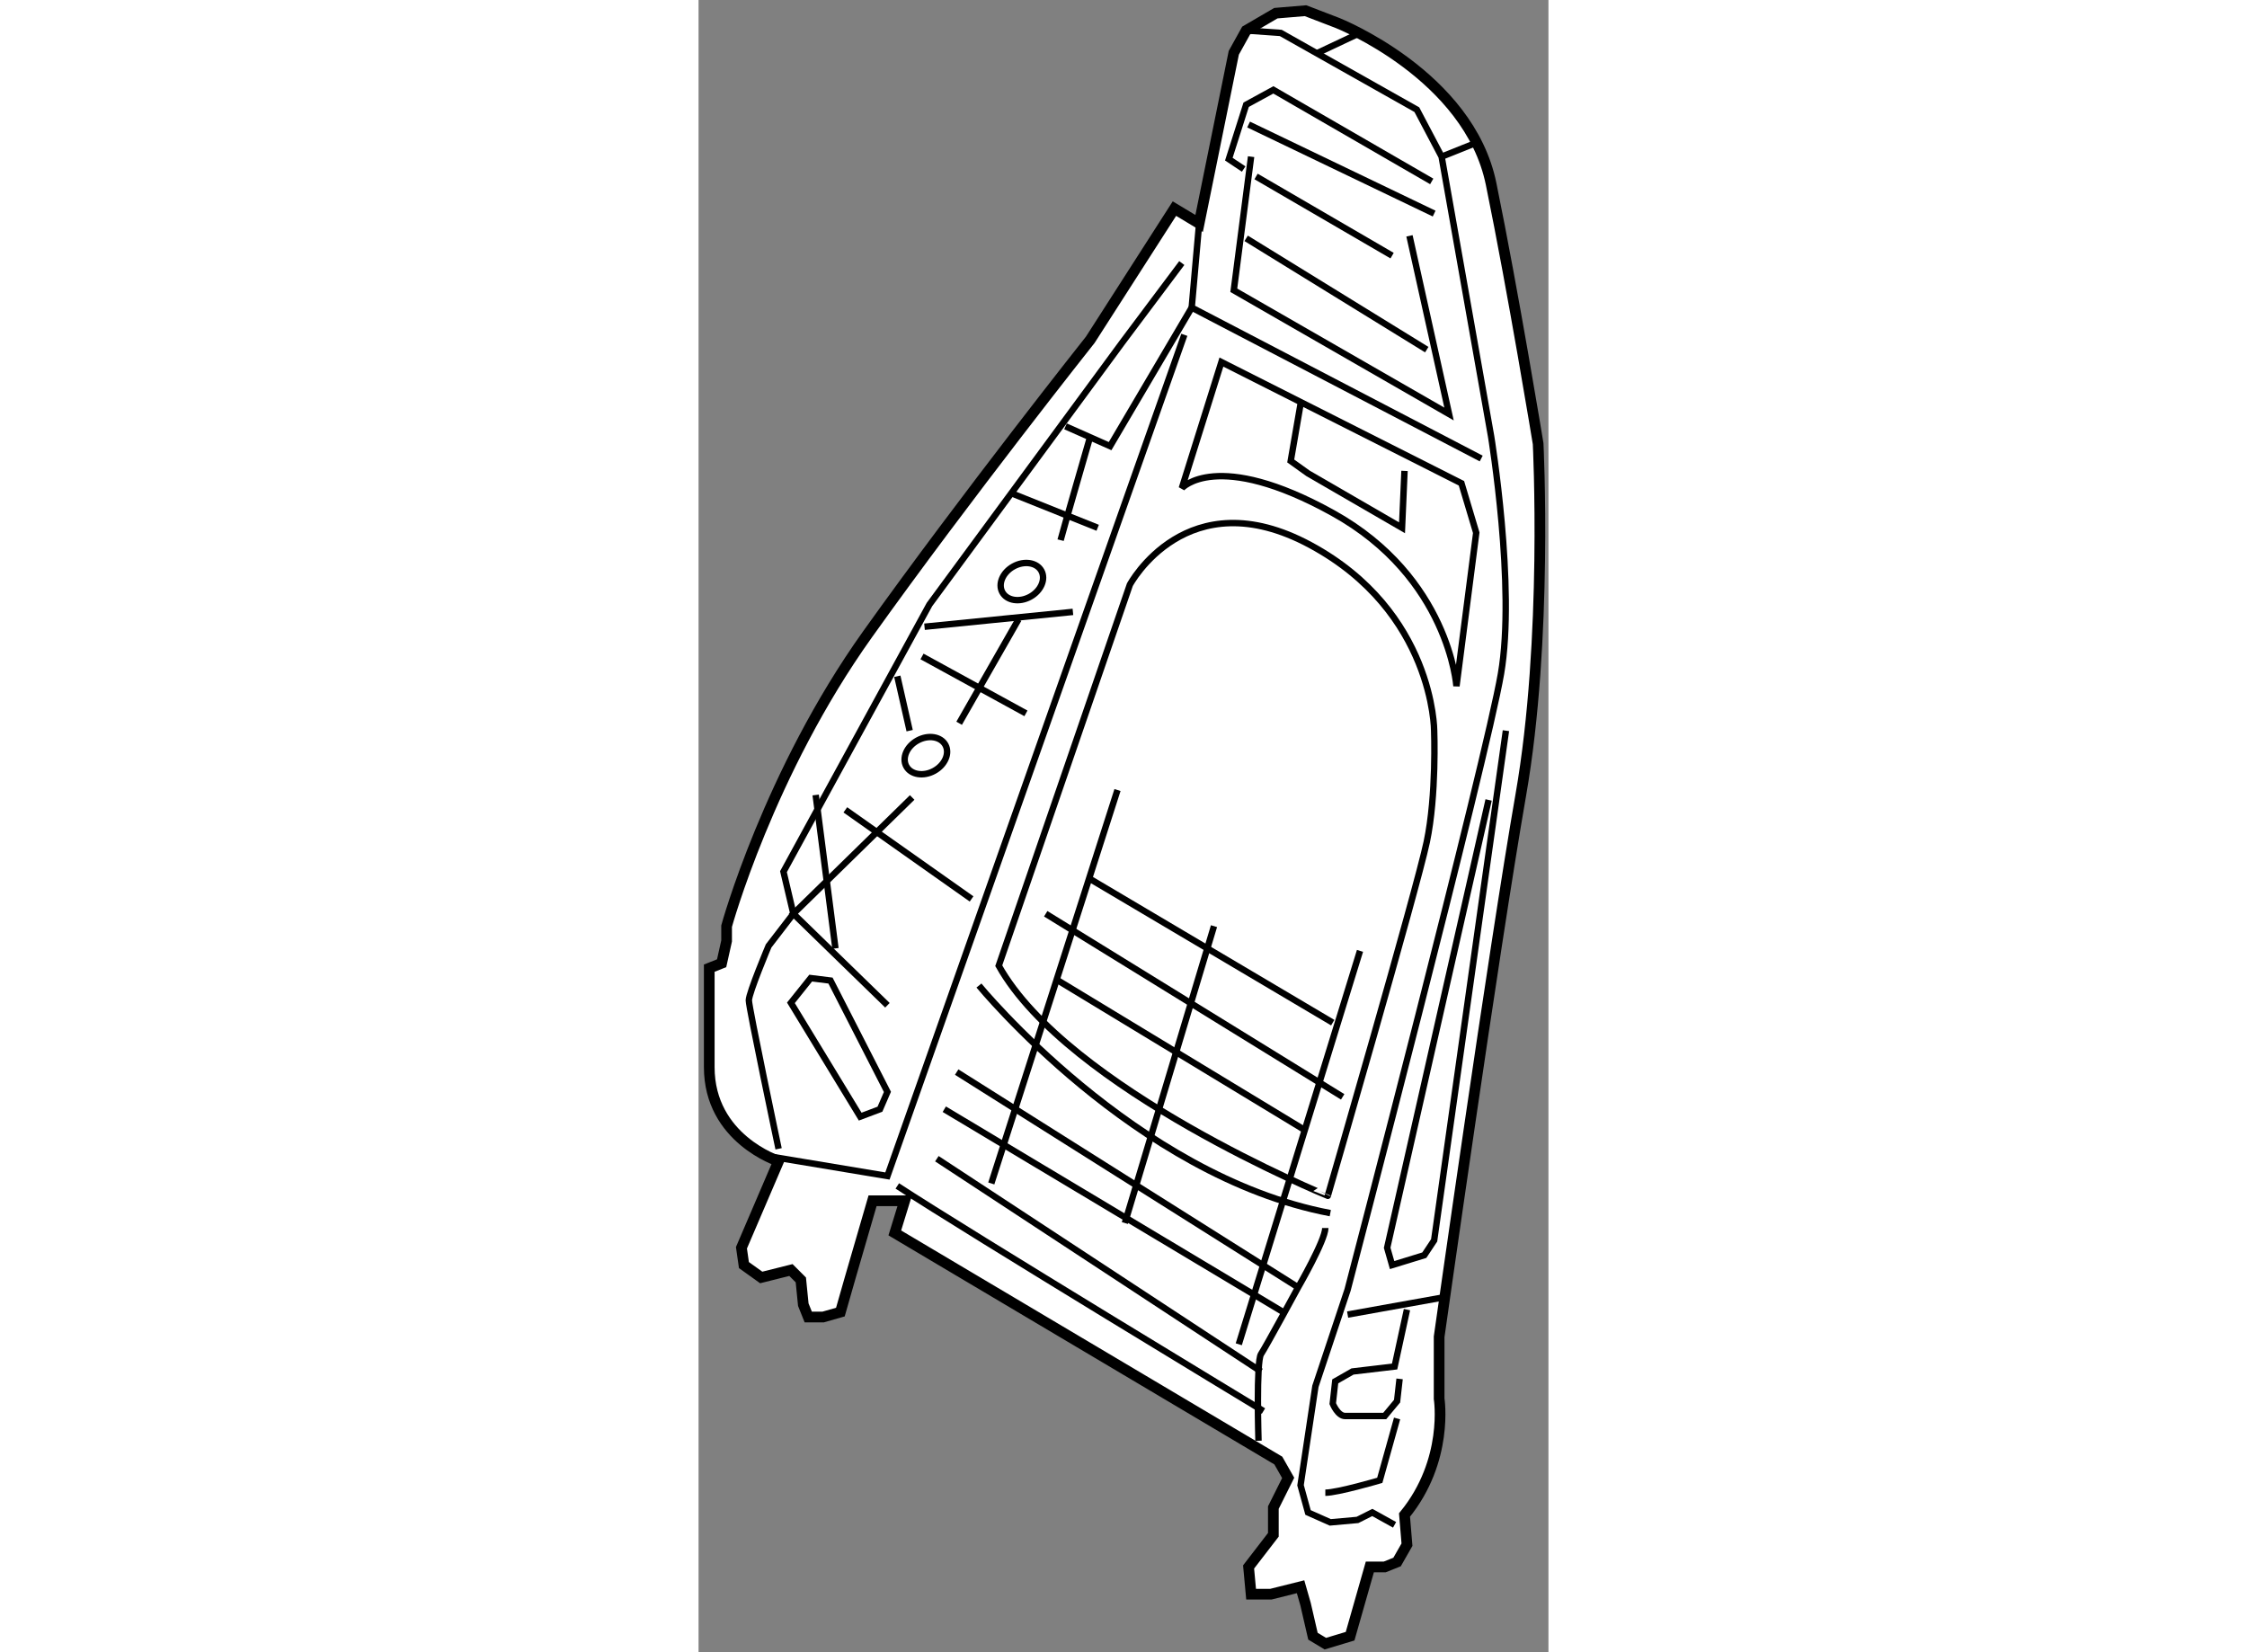 <?xml version="1.0" encoding="utf-8"?>
<!-- Generator: Adobe Illustrator 15.1.0, SVG Export Plug-In . SVG Version: 6.00 Build 0)  -->
<!DOCTYPE svg PUBLIC "-//W3C//DTD SVG 1.1//EN" "http://www.w3.org/Graphics/SVG/1.1/DTD/svg11.dtd">
<svg version="1.1" xmlns="http://www.w3.org/2000/svg" xmlns:xlink="http://www.w3.org/1999/xlink" x="0px" y="0px" width="244.8px"
	 height="180px" viewBox="105.173 85.607 39.738 77.252" enable-background="new 0 0 244.8 180" xml:space="preserve">
	
<rect x="105.173" y="85.607" width="39.738" height="77.252" fill="#808080" stroke="none"/>
	
<g><path fill="#FFFFFF" stroke="#000000" stroke-width="0.5" d="M113.309,141.751l-1.042,3.586l-0.463,1.619l-0.809,0.231h-0.693
				l-0.232-0.578l-0.115-1.157l-0.463-0.463l-1.389,0.348l-0.809-0.579l-0.116-0.809l1.737-4.051c0,0-3.242-1.039-3.242-4.395
				s0-4.628,0-4.628l0.579-0.231l0.232-1.04v-0.693c0,0,1.968-7.176,6.594-13.652c4.627-6.477,10.411-13.766,10.411-13.766
				l3.934-6.132l1.155,0.694l1.621-7.981l0.578-1.041l1.389-0.81l1.387-0.116l1.505,0.578c0,0,6.131,2.43,7.172,7.521
				c1.042,5.089,2.199,12.146,2.199,12.146s0.463,9.138-0.811,16.426c-1.271,7.288-3.818,25.334-3.818,25.334v2.893
				c0,0,0.463,2.892-1.619,5.438l0.115,1.388l-0.463,0.81l-0.578,0.231h-0.695l-0.923,3.238l-1.158,0.349l-0.579-0.349l-0.347-1.503
				l-0.232-0.809l-1.387,0.347h-0.926l-0.117-1.273l1.158-1.503v-1.273l0.693-1.387l-0.461-0.812l-17.932-10.643l0.463-1.503H113.309
				z"></path><path fill="none" stroke="#000000" stroke-width="0.3" d="M119.209,130.761l6.13-17.815c0,0,2.66-4.976,8.444-1.852
				c5.784,3.123,5.784,8.677,5.784,8.677s0.117,3.007-0.346,5.205c-0.463,2.2-4.627,16.544-4.627,16.544
				S122.447,136.545,119.209,130.761z"></path><polyline fill="none" stroke="#000000" stroke-width="0.3" points="128.578,96.056 128.231,99.989 141.767,107.046 		"></polyline><path fill="none" stroke="#000000" stroke-width="0.3" d="M130.777,87.033l1.618,0.114l6.363,3.588l1.158,2.196l2.313,13.073
				c0,0,1.158,7.058,0.463,11.105s-7.172,28.806-7.172,28.806l-1.505,4.512l-0.695,4.626l0.35,1.272l1.041,0.463l1.271-0.114
				l0.695-0.349l1.04,0.578"></path><polyline fill="none" stroke="#000000" stroke-width="0.3" points="127.886,101.262 114.004,140.593 108.449,139.669 		"></polyline><path fill="none" stroke="#000000" stroke-width="0.3" d="M108.915,139.321c0,0-1.391-6.593-1.391-6.941
				c0-0.346,0.925-2.545,0.925-2.545l1.157-1.504l-0.463-1.967l6.827-12.493l9.022-12.263l2.775-3.702"></path><polyline fill="none" stroke="#000000" stroke-width="0.3" points="114.004,132.61 109.606,128.331 115.161,122.894 		"></polyline><line fill="none" stroke="#000000" stroke-width="0.3" x1="112.036" y1="123.473" x2="117.938" y2="127.638"></line><line fill="none" stroke="#000000" stroke-width="0.3" x1="115.621" y1="116.301" x2="120.48" y2="118.962"></line><line fill="none" stroke="#000000" stroke-width="0.3" x1="115.738" y1="114.911" x2="122.677" y2="114.217"></line><line fill="none" stroke="#000000" stroke-width="0.3" x1="119.787" y1="108.664" x2="123.835" y2="110.285"></line><polyline fill="none" stroke="#000000" stroke-width="0.3" points="122.331,105.541 124.415,106.467 128.231,99.989 		"></polyline><line fill="none" stroke="#000000" stroke-width="0.3" x1="117.357" y1="119.424" x2="120.134" y2="114.564"></line><path fill="none" stroke="#000000" stroke-width="0.3" d="M122.101,110.863c0.117-0.464,1.389-4.858,1.389-4.858"></path><polygon fill="none" stroke="#000000" stroke-width="0.3" points="109.491,132.496 112.731,137.817 113.654,137.47 
				114.004,136.66 111.342,131.455 110.416,131.34 		"></polygon><path fill="none" stroke="#000000" stroke-width="0.3" d="M114.466,141.057c3.354,2.197,17.12,10.527,17.12,10.527"></path><path fill="none" stroke="#000000" stroke-width="0.3" d="M131.354,152.972c0,0-0.113-3.702,0.117-4.05
				c0.232-0.347,1.736-3.123,1.736-3.123s1.271-2.198,1.271-2.776"></path><line fill="none" stroke="#000000" stroke-width="0.3" x1="116.316" y1="139.784" x2="131.471" y2="149.733"></line><line fill="none" stroke="#000000" stroke-width="0.3" x1="117.242" y1="135.734" x2="133.207" y2="145.799"></line><path fill="none" stroke="#000000" stroke-width="0.3" d="M118.283,131.687c0,0,7.288,8.906,16.428,10.642"></path><path fill="none" stroke="#000000" stroke-width="0.3" d="M127.769,108.434l1.851-5.898l11.223,5.667l0.692,2.314l-0.925,7.171
				c0,0-0.349-5.089-5.784-8.097C129.39,106.582,127.769,108.434,127.769,108.434z"></path><polyline fill="none" stroke="#000000" stroke-width="0.3" points="133.32,104.501 132.861,107.161 133.67,107.74 
				138.065,110.285 138.181,107.624 		"></polyline><polyline fill="none" stroke="#000000" stroke-width="0.3" points="138.413,96.634 140.263,104.965 130.199,99.179 
				131.008,92.932 		"></polyline><line fill="none" stroke="#000000" stroke-width="0.3" x1="130.777" y1="96.751" x2="139.222" y2="101.955"></line><line fill="none" stroke="#000000" stroke-width="0.3" x1="131.24" y1="93.858" x2="137.601" y2="97.56"></line><polyline fill="none" stroke="#000000" stroke-width="0.3" points="130.661,93.511 129.967,93.049 130.777,90.504 132.049,89.809 
				139.454,94.089 		"></polyline><line fill="none" stroke="#000000" stroke-width="0.3" x1="130.891" y1="91.429" x2="139.567" y2="95.594"></line><line fill="none" stroke="#000000" stroke-width="0.3" x1="134.133" y1="88.074" x2="136.1" y2="87.147"></line><line fill="none" stroke="#000000" stroke-width="0.3" x1="139.917" y1="92.932" x2="141.651" y2="92.237"></line><polyline fill="none" stroke="#000000" stroke-width="0.3" points="142.113,123.01 137.37,143.949 137.601,144.758 
				139.107,144.295 139.567,143.602 142.923,119.771 		"></polyline><line fill="none" stroke="#000000" stroke-width="0.3" x1="135.521" y1="147.072" x2="140.03" y2="146.263"></line><path fill="none" stroke="#000000" stroke-width="0.3" d="M134.479,155.401c0.579,0,2.546-0.579,2.546-0.579l0.809-2.892"></path><path fill="none" stroke="#000000" stroke-width="0.3" d="M138.296,146.84l-0.578,2.661l-0.57,0.067l-1.397,0.165l-0.809,0.462
				l-0.116,1.041c0,0,0.232,0.579,0.579,0.579c0.346,0,1.851,0,1.851,0l0.578-0.694l0.117-1.042"></path><line fill="none" stroke="#000000" stroke-width="0.3" x1="118.86" y1="140.941" x2="124.761" y2="122.546"></line><line fill="none" stroke="#000000" stroke-width="0.3" x1="136.1" y1="130.066" x2="130.432" y2="148.461"></line><line fill="none" stroke="#000000" stroke-width="0.3" x1="129.273" y1="128.911" x2="125.106" y2="142.792"></line><line fill="none" stroke="#000000" stroke-width="0.3" x1="121.985" y1="131.455" x2="133.438" y2="138.396"></line><line fill="none" stroke="#000000" stroke-width="0.3" x1="121.405" y1="128.331" x2="135.29" y2="136.892"></line><line fill="none" stroke="#000000" stroke-width="0.3" x1="123.489" y1="126.711" x2="134.825" y2="133.423"></line><line fill="none" stroke="#000000" stroke-width="0.3" x1="116.663" y1="137.47" x2="132.512" y2="146.956"></line><line fill="none" stroke="#000000" stroke-width="0.3" x1="110.649" y1="122.778" x2="111.573" y2="129.951"></line><line fill="none" stroke="#000000" stroke-width="0.3" x1="115.043" y1="119.771" x2="114.466" y2="117.227"></line><ellipse transform="matrix(0.876 -0.482 0.482 0.876 -43.97 70.755)" fill="none" stroke="#000000" stroke-width="0.3" cx="115.806" cy="121.007" rx="1.042" ry="0.811"></ellipse><ellipse transform="matrix(0.876 -0.482 0.482 0.876 -39.474 71.985)" fill="none" stroke="#000000" stroke-width="0.3" cx="120.317" cy="112.793" rx="1.041" ry="0.81"></ellipse></g>


</svg>